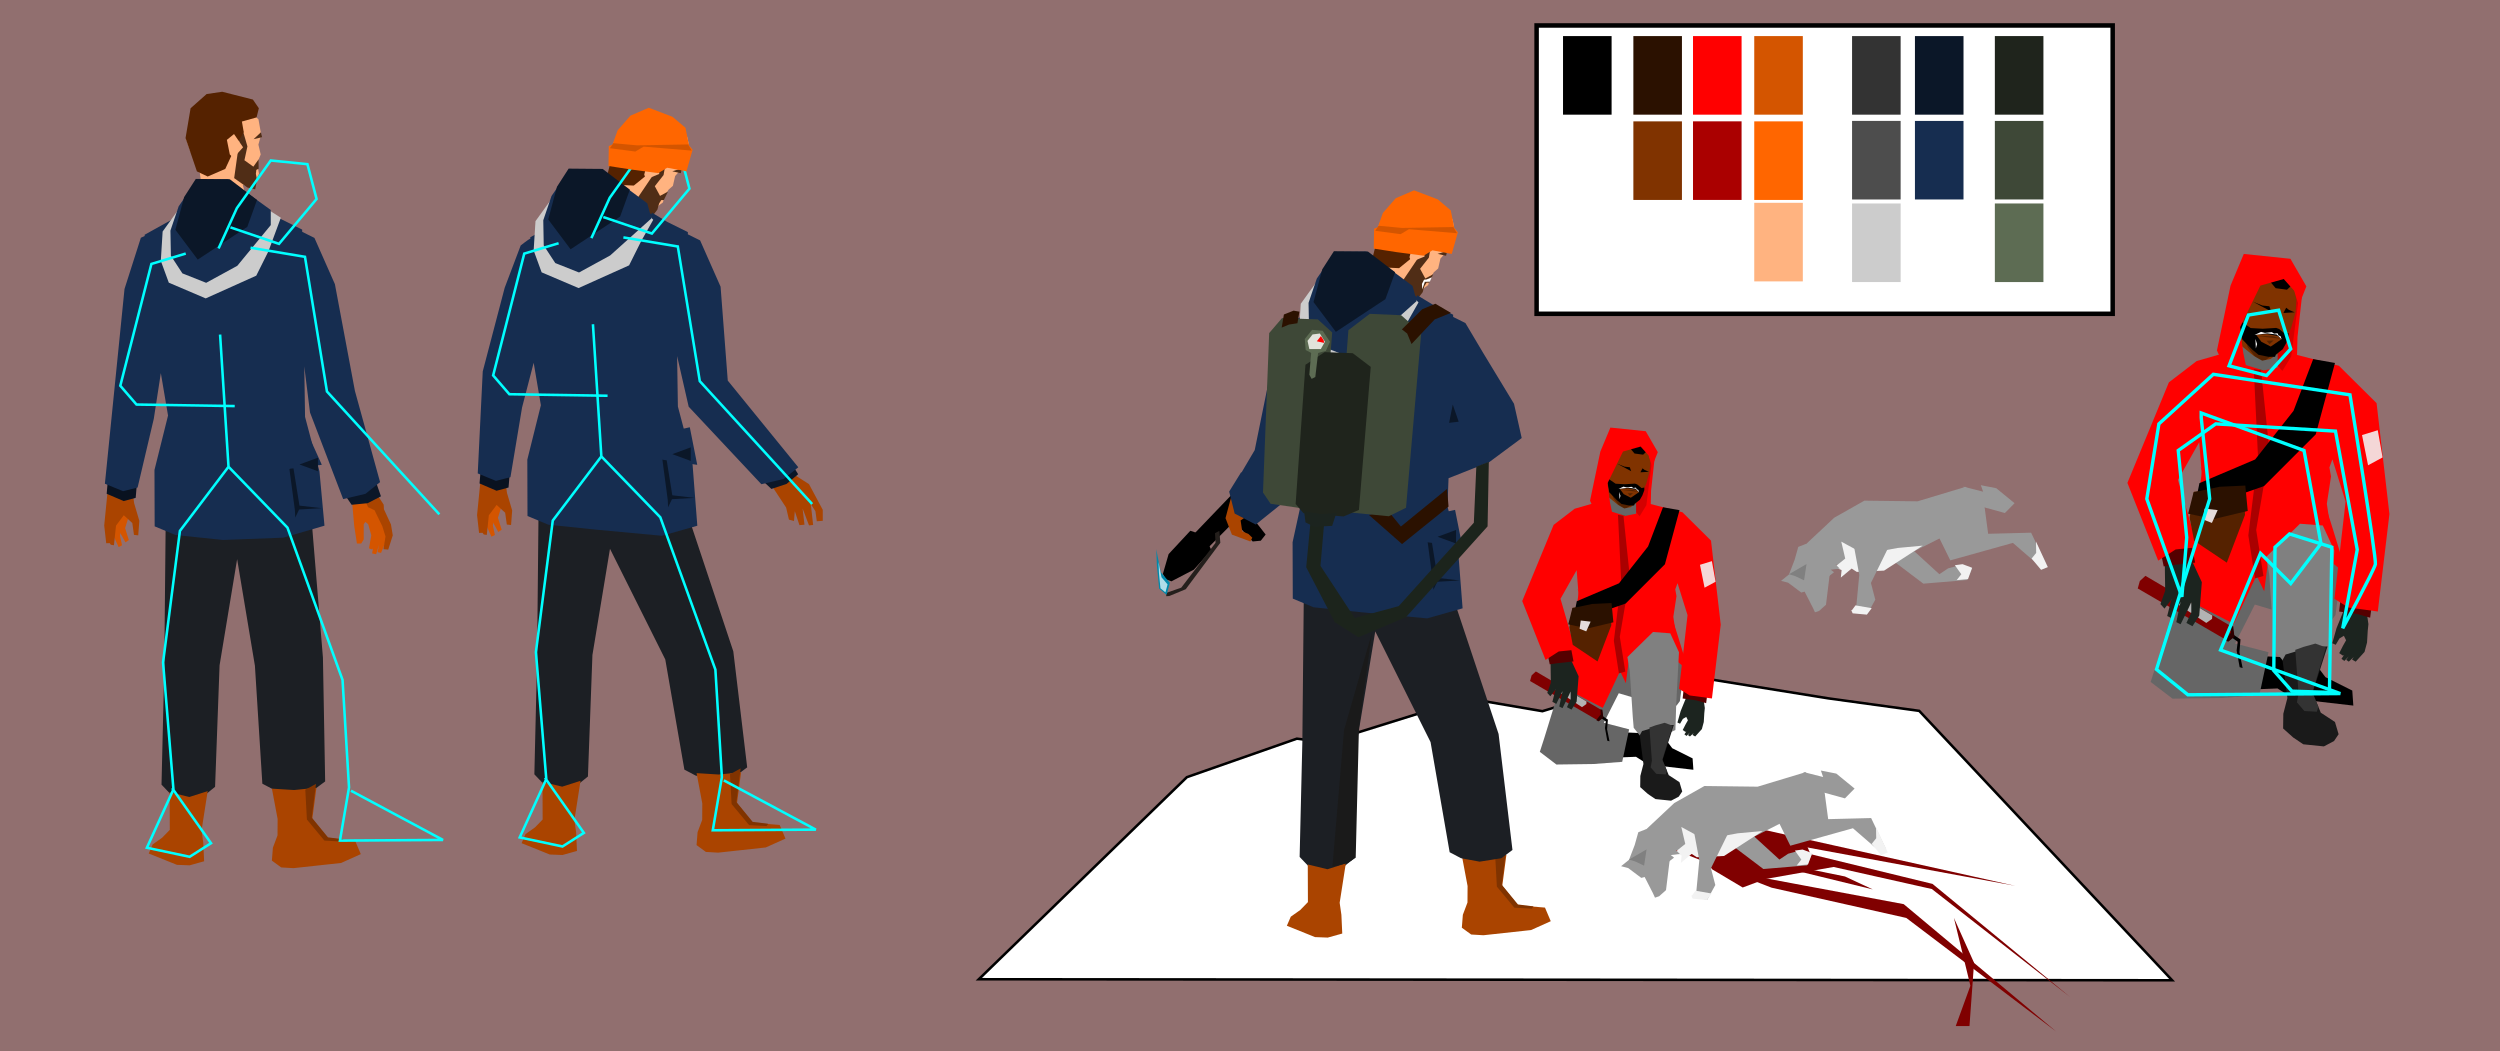 <svg xmlns="http://www.w3.org/2000/svg" width="1039.343" height="437.04" viewBox="0 0 974.384 409.725"><path d="M643.811 179.806l-2.45 14.313 1.023 6.155-7.9 3.673 3.688-9.48z" fill="red" fill-rule="evenodd"/><path fill="#916f6f" d="M0 0h974.384v409.725H0z"/><path fill="#fff" stroke="#000" stroke-width="1.757" stroke-linecap="round" d="M598.896 9.923h224.528v112.385H598.896z"/><path d="M462.59 302.902l42.856-15 11.429 1.428 55-17.143 29.286 5 49.285-15 62.143 10 35.433 4.878 98.57 105-465.093-.404z" fill="#fff" fill-rule="evenodd" stroke="#000"/><path d="M643.625 285.91l3.652-.266 4.493 5.98 7.924 3.953.311 4.443-17.623-2.03-4.755-3.032-11.22.45 5.04-10.047z" fill-rule="evenodd"/><path d="M459.689 214.774l44.707-46.652 4.048 1.041 2.637 3.103-46.042 46.387-2.058.395-1.928-.84-1.335-1.437z" fill-rule="evenodd" stroke="#000"/><path d="M587.121 333.179l-1.61 12.082 6.056 7.592 10.592.885 2.251 5.303-7.668 3.45-18.566 2.022-4.78-.28-3.642-2.658.398-5.036 1.804-4.79.038-6.404-2.227-11.821 8.663.541z" fill="#a40" fill-rule="evenodd"/><path fill="#ffb380" d="M683.725 79.046h18.93v30.627h-18.93z"/><path fill="#f60" d="M683.725 47.302h18.93V77.93h-18.93z"/><path fill="#d45500" d="M683.725 14.064h18.93v30.627h-18.93z"/><path fill="#333" d="M721.85 14.064h18.93v30.627h-18.93z"/><path fill="#ccc" d="M721.85 79.302h18.93v30.627h-18.93z"/><path fill="#4d4d4d" d="M721.85 47.123h18.93V77.75h-18.93z"/><path fill="#162d50" d="M746.355 47.123h18.93V77.75h-18.93z"/><path fill="#0b1728" d="M746.355 14.064h18.93v30.627h-18.93z"/><g fill-rule="evenodd"><path d="M141.321 190.959l-4.424.796 1.152 13.179 1.062 6.897h1.68l.97-1.592v-5.926l.668-.879 1.07.884 1.215 4.342-.914 5.053 1.185.419.385-.35-.342 1.91 1.576.322 1.152-3.715-.61 2.91 1.368.28 2.233-5.346-.359-4.115-2.355-4.85-.219-.003-1.713-3.086-.454-.006-1.144-5.267z" fill="#d45500"/><path d="M138.48 193.953l3.482.34 1.493 3.38 2.509 1.184 3.05 6.252 1.239 3.98-.796 4.952 1.857.177 1.769-5.571-.708-4.245-2.741-5.926-.089-1.768-4.439-6.907-4.006 1.202z" fill="#a40"/></g><path d="M77.386 63.769l-3.256-4.922-.929-2.653-.63-2.042 2.51-10.903 4.798-5.06 7.142-1.167 9.573 2.49c2.113 1.027 2.183 2.053 3.274 3.08l-.456 2.688 1.338 1.257 1.037 5.932-1.072 3.9.896 3.837-.871 2.097-.239 3.063.445 2.369-.808 1.53-.87 3.625-4.63-.808 1.127 4.502 2.841 3.904 19.732 11.743-61.367 2.02 18.522-12.548 2.697-2.82.626-4.698z" fill="#ffb380" fill-rule="evenodd"/><path d="M118.697 186.75l2.537 13.346 4.632 56.216.867 48.255-4.339 3.22-8.47 1.334-7.246-1.344-4.426-2.331-2.895-45.956-6.93-41.568-6.844 41.384-1.753 47.36-3.112 2.52-6.217 2.569-7.505-1.681-4.047-4.258 1.058-44.841.548-55.7.047-17.01 25.387 3.802z" fill="#1c1f24" fill-rule="evenodd"/><path d="M134.571 193.117l2.479 3.63 6.25-.625 5.178-2.679-2.438-6.995-8.99 4.049-2.5 3.035" fill="#0b1728" fill-rule="evenodd"/><g fill-rule="evenodd"><path d="M50.774 199.413l-2.014 6.431 1.453 4.646-1.318.881-2.309-4.151.82-6.309z" fill="#d45500"/><path d="M48.144 200.978l-1.379 7.813.802 3.75-1.333.668-1.917-4.18.82-6.309z" fill="#d45500"/><path d="M51.353 189.151l.93 6.993 2.021 6.846-.433 5.666-1.656-.19-.644-4.604-3.326-3.044-3.028 4.04-.807 7.653-1.21-.187-.44-.641-1.359.049-.784-6.918 1.269-12.803 1.119-3.539z" fill="#a40"/></g><path d="M41.963 187.912l-.379 4.546 6.63 2.84 4.671-1.262.442-5.177-6.44.631z" fill="#091220" fill-rule="evenodd"/><path d="M100.941 81.15l-27.766 1.013-6.195 3.441-.064-.264.054.268-10.62 5.898.066.465-1.514.694-6.373 19.949-7.647 75.928 7.085 2.903 5.666-1.437 6.306-26.789 2.745-17.804 2.806 16.548-5.286 21.214.071 21.97 8.11 3.382 18.535 1.923 23.463-.887 16.082-4.67-1.963-21.213-5.61-21.213-.302-19.652 2.23 17.947 12.925 33.756 8.7-2.05 5.69-4.558-9.805-35.54-7.801-41.608-7.975-18.035-4.681-2.322-.09-.055-.014-.867-7.982-3.953-6.129-3.696.05.686z" fill="#162d50" fill-rule="evenodd"/><path d="M69.818 81.3l-6.43 8.929-.713 11.428 3.114 8.513 14.386 6.13 19.698-8.854 4.766-9.539 4.821-13.035L96.068 76.3l4.107 11.072-21.072 16.964-10-10.893z" fill="#ccc" fill-rule="evenodd"/><path d="M66.425 89.872l3.214-9.465 7.143-10.357 12.143-.178 16.607 11.964v5.893L92.49 103.593l-12.137 6.636-9.258-3.678-4.492-6.858z" fill="#162d50" fill-rule="evenodd"/><path d="M71.763 76.811l-3.41 12.753 8.713 11.617 19.32-12.753 3.787-10.48-10.606-8.081-6.536-.063-6.723-.064M112.8 182.798l2.147 16.163.126 2.777 1.515-3.156 8.839-.505-8.713-1.01-2.525-15.784-1.01 1.01" fill="#0b1728" fill-rule="evenodd"/><path d="M120.755 170.803l-9.849 2.525.126 9.596 14.395-1.767z" fill="#162d50" fill-rule="evenodd"/><path d="M116.714 181.03l7.198 2.652v-5.303z" fill="#0b1728" fill-rule="evenodd"/><path d="M100.8 62.104v3.66l-.893.447-.179 1.518.447 2.5-.715 3.571-3.035-.714-5.16-3.663 1.989-14.154-1.561-6.737 2.589 1.072 2.149 7.457-1.167 5.4 3.482 2.5z" fill="#502d16" fill-rule="evenodd"/><path d="M74.282 42.193L72.318 53.8l4.428 12.998 4.199 2.008 6.856-2.97 4.338-9.357 2.857-5-.714-4.107 5.714-1.608.893-3.571-2.321-3.393-11.965-3.036-6.071.893z" fill="#520" fill-rule="evenodd"/><path d="M94.744 57.413l-3.536-5.177-2.778 2.273 1.137 5.682 1.389 1.389z" fill="#ffb380" fill-rule="evenodd"/><path d="M80.944 308.348l-2.392 15.342.673 4.7.337 7.295-5.654 1.578-4.952-.189-10.986-4.42 1.531-3.537 3.693-2.613 2.984-3.067-.06-14.674 7.675 1.864zM123.33 307.031l-1.61 12.082 6.056 7.593 10.592.885 2.251 5.303-7.668 3.45-18.565 2.021-4.78-.28-3.643-2.658.398-5.035 1.804-4.79.038-6.404-2.227-11.822 8.663.542z" fill="#a40" fill-rule="evenodd"/><path d="M118.987 307.804l.632 11.617 6.818 8.208 6.819.379.631-.884-6.06-.758-6.314-7.702 1.641-13.132z" fill="#803300" fill-rule="evenodd"/><path d="M98.835 54.247l2.679-.625.625-.179-.446-1.875z" fill="#502d16" fill-rule="evenodd"/><path d="M97.648 96.556l21.213 3.536 8.568 52.495 43.802 47.878M72.394 98.83l-13.385 4.04-12.121 47.477 6.313 7.324 38.281.594" fill="none" stroke="#0ff"/><path d="M85.779 130.396l3.283 51.518 22.98 23.739 21.466 59.346 2.526 41.922-3.536 20.708 40.154-.253-35.86-19.193M89.062 181.914l-18.94 25.002-6.567 51.265 4.04 49.497-10.353 22.729 16.667 3.535 8.334-5.303-15.152-21.466M85.175 96.836l7.143-15.714 13.214-18.572 14.286 1.429 3.57 13.571-14.642 17.5-18.928-6.428" fill="none" stroke="#0ff"/><path d="M238.933 65.007l-.767-5.851.645-2.697.772-1.828 6.282-9.075 6.532-2.44 6.93 2.085 7.509 6.438c1.448 1.85 1.06 2.802 1.591 4.203l-1.59 2.216.65 1.717-1.67 5.786-2.675 3.034-.878 3.84-1.703 1.503-1.559 2.647-.64 2.324-1.397 1.02-2.372 2.875-3.806-2.757-.963 4.54.84 4.755 12.578 19.21-59.601-10.47 25.72-17.79 3.66-1.35 2.626-3.948z" fill="#ffb380" fill-rule="evenodd"/><path d="M264.016 182.725l2.536 13.346 19.254 57.793 5.413 45.224-4.339 3.221-8.47 1.334-7.246-1.345-4.426-2.33-7.44-42.926-21.553-43.145-6.844 41.385-1.753 47.36-3.112 2.52-6.216 2.568-7.505-1.68-4.048-4.258 1.058-44.842.549-55.7.046-17.01 25.387 3.802z" fill="#1c1f24" fill-rule="evenodd"/><path d="M308.35 184.24l6.964 4.464 5.358 10v4.286l-2.322.178-.535-3.914-1.898-2.963.29 1.877.715 6.429-1.608.179-2.5-6.608.735 6.333-1.964.179-1.806-5.44-.316 3.821-1.964-.536-1.113-4.714-4.822-7.321-1.071-3.214z" fill="#a40" fill-rule="evenodd"/><path d="M297.443 187.565l3.214 2.999 5.961-1.98 4.466-3.748-3.912-6.29-7.885 5.92-1.774 3.51" fill="#0b1728" fill-rule="evenodd"/><g fill-rule="evenodd"><path d="M196.092 195.389l-2.014 6.43 1.454 4.647-1.319.88-2.308-4.151.82-6.308z" fill="#d45500"/><path d="M193.462 196.953l-1.378 7.813.801 3.75-1.333.669-1.917-4.181.82-6.309z" fill="#d45500"/><path d="M196.672 185.127l.929 6.993 2.021 6.846-.432 5.665-1.656-.19-.645-4.603-3.326-3.045-3.028 4.04-.807 7.653-1.209-.186-.44-.642-1.36.05-.783-6.919 1.268-12.803 1.119-3.539z" fill="#a40"/></g><path d="M187.281 183.887l-.378 4.546 6.629 2.841 4.672-1.262.442-5.178-6.44.632z" fill="#091220" fill-rule="evenodd"/><path d="M260.345 74.677l-1.607 3.29-.998.009-.826 1.285-.696 2.443-2.21 2.896-2.414-1.974-3.028-5.556 7.997-11.845 1.554-6.74 1.856 2.1-1.341 7.644-3.418 4.34 2.032 3.774z" fill="#502d16" fill-rule="evenodd"/><path d="M251.26 82.126l-27.766 1.012-6.196 3.441-.064-.263.055.267-10.621 5.899.066.465c-.79.363-3.786 2.713-3.786 2.713l-6.244 16.5-8.552 32.593-1.952 39.765 7.085 2.903 5.667-1.438 4.52-27.145 4.53-17.447 2.807 16.547-5.286 21.214.07 21.97 8.11 3.382 18.535 1.923 25.736 2.397 13.809-3.913-1.963-25.253-5.61-21.213-.302-19.653 4.503 19.715 28.33 30.22 8.7-2.05 5.689-4.557-27.482-33.773-2.8-36.607-7.975-18.036-4.682-2.322-.09-.055-.013-.867-7.983-3.953-6.129-3.695.051.685z" fill="#162d50" fill-rule="evenodd"/><path d="M245.253 46.412l-5.216 8.558-3.366 13.371 2.892 3.647 7.464.339 8.004-6.504 4.761-3.24 1.16-4.004 5.84 1.064.942-2.64-1-5.45-7.588-6.773-5.847-1.862z" fill="#520" fill-rule="evenodd"/><path d="M215.136 77.276l-6.429 8.928-.714 11.429 3.114 8.513 14.386 6.13 19.699-8.855 4.765-9.538 4.643-8.215-13.214-13.392 4.107 11.071-21.071 16.964-10-10.893z" fill="#ccc" fill-rule="evenodd"/><path d="M258.118 178.774l2.147 16.162.126 2.778 1.515-3.157 8.84-.505-8.713-1.01-2.526-15.784-1.01 1.01" fill="#0b1728" fill-rule="evenodd"/><path d="M268.851 166.525l-12.627 2.778.127 9.597 15.404 2.273z" fill="#162d50" fill-rule="evenodd"/><path d="M262.033 177.006l7.197 2.651v-5.303z" fill="#0b1728" fill-rule="evenodd"/><path d="M256.961 67.805l-.905-6.203-3.493.823-1.473 5.604.639 1.858z" fill="#ffb380" fill-rule="evenodd"/><path d="M211.743 85.847l3.214-9.464 7.143-10.357 12.143-.179 18.036 13.393 1.607 5.893-16.078 14.436-12.136 6.635-9.258-3.677-4.492-6.859z" fill="#162d50" fill-rule="evenodd"/><path d="M217.081 72.787l-3.41 12.753 8.713 11.617 19.32-12.753 3.787-10.48-10.606-8.082-6.536-.062-6.722-.064" fill="#0b1728" fill-rule="evenodd"/><path d="M226.262 304.324l-2.392 15.341.673 4.7.337 7.296-5.653 1.577-4.953-.188-10.986-4.42 1.532-3.537 3.692-2.613 2.984-3.067-.06-14.674 7.675 1.863zM288.852 300.987l-1.611 12.082 6.057 7.592 10.592.885 2.25 5.303-7.668 3.45-18.565 2.022-4.78-.28-3.642-2.658.398-5.036 1.804-4.79.037-6.404-2.226-11.822 8.662.542z" fill="#a40" fill-rule="evenodd"/><path d="M284.509 301.76l.631 11.616 6.819 8.208 6.818.379.631-.884-6.06-.758-6.314-7.702 1.642-13.132z" fill="#803300" fill-rule="evenodd"/><path d="M262.028 66.755l2.68.614.64.114.422-1.88z" fill="#502d16" fill-rule="evenodd"/><path d="M242.966 92.532l21.213 3.535 8.569 52.495 43.8 47.879M217.712 94.805l-13.384 4.04-12.122 47.477 6.313 7.324 38.282.595" fill="none" stroke="#0ff"/><path d="M231.097 126.372l3.283 51.518 22.98 23.738 21.467 59.347 2.525 41.921-3.536 20.708 40.154-.252-35.86-19.193M234.38 177.89l-18.94 25-6.567 51.266 4.041 49.498-10.354 22.728 16.668 3.536 8.333-5.304-15.152-21.465M230.493 92.811l7.143-15.714 13.214-18.571 14.286 1.428 3.571 13.572-14.643 17.5-18.928-6.429" fill="none" stroke="#0ff"/><path d="M237.156 64.699l8.873 1.377 10.547 1.393 3.463-2.093 7.517 1.397 2.38-8.408-4.541-5.612-14.864-1.44-13.245 5.63z" fill="#f60" fill-rule="evenodd"/><path d="M238.396 57.24l2.319-6.43 5.015-5.75 7.13-3.066 9.243 3.526 5.062 4.284 1.35 6.715-13.616.847-17.017 4.177z" fill="#f60" fill-rule="evenodd"/><path d="M239.064 55.802l9.197.849 19.91-.358 1.43 2.411-18.74-1.558-3.226 1.92-9.91-1.3z" fill="#d45500" fill-rule="evenodd"/><path d="M537.202 97.199l-.766-5.851.645-2.697.772-1.828 6.281-9.074 6.532-2.442 6.93 2.086 7.51 6.438c1.448 1.85 1.06 2.803 1.59 4.204l-1.59 2.216.651 1.716-1.67 5.786-2.676 3.034-.878 3.84-1.703 1.503-1.558 2.647-.64 2.324-1.397 1.02-2.373 2.876-3.806-2.758-.963 4.54.84 4.755 12.578 19.21-59.6-10.47 25.72-17.79 3.66-1.35 2.625-3.948z" fill="#ffb380" fill-rule="evenodd"/><path d="M582.778 333.952l.631 11.617 6.819 8.207 6.818.379.632-.884-6.061-.758-6.314-7.702 1.642-13.132z" fill="#803300" fill-rule="evenodd"/><path d="M562.285 214.917l2.537 13.347 19.254 57.792 5.412 45.224-4.339 3.222-8.47 1.333-7.245-1.345-4.427-2.33-7.44-42.926-21.553-43.145-6.844 41.385-1.752 47.36-3.112 2.52-6.217 2.568-7.505-1.68-4.048-4.258 1.059-44.842.548-55.7.046-17.01 25.388 3.803z" fill="#1c1f24" fill-rule="evenodd"/><path d="M558.614 106.87l-1.606 3.29-.998.008-.827 1.286-.696 2.442-2.209 2.896-2.414-1.974-3.029-5.556 7.998-11.845 1.553-6.739 1.857 2.099-1.342 7.644-3.418 4.34 2.032 3.775z" fill="#502d16" fill-rule="evenodd"/><path d="M482.682 204.987l5.556 6.06 3.163-.311 1.888-2.403-3.851-4.925-2.21-5.997-5.051 6.566z" fill-rule="evenodd"/><path d="M479.787 193.915l-2.143 8.036 2.5 6.429 7.187 2.666.755-1.481-1.474-1.434-2.443-1.034-.632-4.253 4.643-3.214z" fill="#a40" fill-rule="evenodd"/><path d="M549.53 114.319l-27.766 1.011-6.196 3.442-.064-.264.055.268-10.621 5.898.066.465c-.79.363-3.787 2.713-3.787 2.713l-4.457 9.537-7.729 38.033-5.107 8.668.008.023-.217-.02-4.642 7.5 2.142 8.573 8.215 4.285 18.201-14.63.555 1.38-4.395 20.143.073 21.97 8.11 3.381 18.534 1.924 25.737 2.397 13.808-3.912-1.963-25.254-3.93-14.377.412-11.08 15.89-6.3 12.628-9.362-3.001-13.35-11.983-19.764-6.963-11.72-4.682-2.323-.09-.054-.013-.868-7.983-3.953-6.128-3.695.05.686zm-42.266 74.587l.36.895-1.186-.441z" fill="#162d50" fill-rule="evenodd"/><path d="M543.523 78.605l-5.217 8.557-3.366 13.371 2.892 3.647 7.464.339 8.004-6.504 4.762-3.24 1.16-4.003 5.84 1.063.94-2.639-.998-5.451-7.588-6.773-5.848-1.862z" fill="#520" fill-rule="evenodd"/><path d="M513.405 109.468l-6.428 8.928-.715 11.429 3.114 8.513 14.386 6.13 19.699-8.855 4.766-9.538 4.642-8.214-13.214-13.393 4.107 11.071-21.071 16.964-10-10.892z" fill="#ccc" fill-rule="evenodd"/><path d="M556.388 210.966l2.146 16.162.127 2.778 1.515-3.157 8.839-.505-8.713-1.01-2.525-15.784-1.01 1.01" fill="#0b1728" fill-rule="evenodd"/><path d="M567.12 198.718l-12.626 2.778.126 9.596 15.405 2.273z" fill="#162d50" fill-rule="evenodd"/><path d="M560.302 209.198l7.197 2.652v-5.304z" fill="#0b1728" fill-rule="evenodd"/><path d="M555.23 99.997l-.904-6.203-3.494.823-1.472 5.605.638 1.857z" fill="#ffb380" fill-rule="evenodd"/><path d="M510.012 118.04l3.215-9.465 7.142-10.357 12.143-.179 18.036 13.393 1.607 5.893-16.078 14.436-12.136 6.635-9.258-3.677-4.492-6.858z" fill="#162d50" fill-rule="evenodd"/><path d="M515.35 104.979l-3.409 12.753 8.713 11.617 19.319-12.753 3.788-10.48-10.607-8.082-6.536-.062-6.722-.064" fill="#0b1728" fill-rule="evenodd"/><path d="M524.532 336.516l-2.392 15.341.673 4.7.337 7.296-5.654 1.578-4.953-.19-10.985-4.419 1.531-3.537 3.692-2.613 2.984-3.067-.06-14.674 7.676 1.863z" fill="#a40" fill-rule="evenodd"/><path d="M560.297 98.947l2.681.614.64.114.422-1.88z" fill="#502d16" fill-rule="evenodd"/><path d="M535.426 96.89l8.872 1.379 10.547 1.393 3.464-2.094 7.516 1.397 2.38-8.408-4.54-5.612-14.864-1.44-13.245 5.63z" fill="#f60" fill-rule="evenodd"/><path d="M536.666 89.431l2.318-6.428 5.016-5.75 7.13-3.067 9.242 3.526 5.063 4.284 1.35 6.715-13.616.847-17.017 4.177z" fill="#f60" fill-rule="evenodd"/><path d="M537.334 87.995l9.196.848 19.91-.357 1.43 2.41-18.74-1.558-3.226 1.92-9.91-1.3z" fill="#d45500" fill-rule="evenodd"/><path d="M500.502 179.451l5.357-9.286 3.928 7.143 4.286 18.572-5 1.785z" fill="#162d50" fill-rule="evenodd"/><path d="M533.537 200.701l12.91 11.351 18.127-14.617-.584-6.877-17.992 14.661-5.222-6.394z" fill="#2b1100" fill-rule="evenodd"/><path d="M525.549 128.674l-5.066 66.283 3.39 4.569 17.427 1.683 6.697-3.297 5.931-68.18-7.829-6.876-12.232-.53zM494.664 129.824l-2.41 62.139 2.965 4.387 12.967 1.87 5.856-3.167 5.187-65.476-5.584-5.088-13.98-.508z" fill="#3e4837" fill-rule="evenodd"/><path d="M508.805 142.169l-3.83 54.278 3.041 3.544 15.63 1.306 6.006-2.558 4.605-55.75-7.022-5.334-10.97-.41z" fill="#1f241c" fill-rule="evenodd"/><path d="M510.323 146.058c0-.714.893-10.535.893-10.535l2.768-.09-1.34 11.518-1.428.714z" fill="#5d6c53" fill-rule="evenodd"/><path d="M511.93 138.023l-3.036-1.608-.357-4.285 2.857-3.572 4.108.357 2.857 4.286-1.607 3.572z" fill="#5d6c53" fill-rule="evenodd"/><path d="M510.323 136.058l-.714-3.214 1.964-2.5 2.857-.357 1.964 3.214-1.607 2.857z" fill="#e2e3db" fill-rule="evenodd"/><path d="M566.216 157.665l-1.429 7.143 3.738-.447z" fill="#0b1728" fill-rule="evenodd"/><path d="M546.394 128.38l7.89-7.828 5.146-2.172 6.072 3.571-6.32 2.536-9.038 9.607L548.46 130z" fill="#2b1100" fill-rule="evenodd"/><path d="M510.828 202.839l-1.733 18.25 11.115 21.367 9.22 5.924 18.572-7.857 31.785-35.358.484-25.187-4.874 1.92-.967 21.839-29.286 32.5-17.142 4.643-13.34-20.325 1.523-17.716z" fill="#1c241c" fill-rule="evenodd"/><path d="M499.54 127.692l.86-5.12 3.78-1.492 2.281.393-.785 4.513-3.29.515z" fill="#2b1100" fill-rule="evenodd"/><path d="M514.818 130.993l-1.579 2.02 2.841.632-.19-1.073z" fill="red" fill-rule="evenodd"/><path d="M508.275 199.258l.55 4.354 3.515 1.723 6.878-.383 1.613-4.98-6.46.371z" fill="#1c241f" fill-rule="evenodd"/><path d="M463.935 206.867l-8.46 9.091-2.242 7.734 1.14 2.048 2.19.84 8.76-4.561 6.819-7.576-2.734-5.73z" fill-rule="evenodd"/><path d="M473.753 211.565l-13.356 17.476-5.949 2.075.126 1.263 1.168-.08 6.4-2.644 13.488-18.11-.395-4.638-1.675.904" fill="#241f1c" fill-rule="evenodd"/><path d="M454.686 231.834l-2.904-2.4-.884-9.09-.252-6.314 1.767 8.965 3.536 4.167z" fill="#08a" fill-rule="evenodd"/><path d="M454.223 230.887l-1.936-1.6-.59-6.06-.167-4.21 1.178 5.977 2.357 2.778z" fill="#afdde9" fill-rule="evenodd"/><path d="M534.705 246.656l-10.86 37.88-4.545 53.286 6.061-1.515 3.03-2.02 1.263-50.76z" fill="#1a1a1a" fill-rule="evenodd"/><path fill="#3e4837" d="M777.5 47.123h18.93V77.75H777.5z"/><path fill="#1f241c" d="M777.5 14.064h18.93v30.627H777.5z"/><path fill="red" d="M659.857 14.064h18.93v30.627h-18.93z"/><path fill="#2b1100" d="M636.611 14.064h18.93v30.627h-18.93z"/><path fill="#5d6c53" d="M777.5 79.302h18.93v30.627H777.5z"/><path d="M658.171 269.478l-3.125 7.662-1.26 4.468 1.018.462 1.098-1.871 1.313-.797.653 1.326-.913 1.62-1.11 2.18 1.053.723.33-.107-.734 1.061.864.63 1.248-1.332-.698.996.75.545 1.467-1.36-.495.745 1.075.618 2.606-2.885.741-2.763.211-3.523.197-1.915-.781-5.402-2.735-.374z" fill="#1c241f" fill-rule="evenodd"/><path d="M615.28 207.823l4.438 21.962-17.828 57.871-1.74 5.38 6.463 4.94 14.417-.198 11.231-.85 2.702-12.664-9.871-2.575 5.83-11.499 6.304 1.885 16.209 2.951 1.303-1.754 2.03-15.375-6.493-17.38 2.563-28.03-28.91-6.103z" fill="#666" fill-rule="evenodd"/><path d="M615.356 230.567l-2.443 17.208-6.641 18.611 18.427 9.504 12.027-25.558-21.9-20.729z" fill="red" fill-rule="evenodd"/><path d="M623.212 279.274l2.652 1.894-.316 2.588.884 4.925.884.253-.947-4.672.316-3.789-3.22-2.146z" fill-rule="evenodd"/><path d="M598.61 261.701l25.736 15.145.475 2.505-1.645 1.695-26.837-15.616.62-2.203z" fill="maroon" fill-rule="evenodd"/><path d="M606.482 266.647l-.695 1.894 10.796 7.071 1.705-1.2.063-1.01-11.743-6.944" fill="#b3b3b3" fill-rule="evenodd"/><path d="M612.248 257.037l3.02 6.543-.756 9.854-2.01 3.147-1.788-.958 1.443-3.124v-3.066l-.668 1.514-2.49 5.055-1.264-.622 1.263-6.024-2.43 4.995-1.526-.79 1.225-4.842-2.024 2.658-1.19-1.315 1.393-3.982-.107-7.636.72-2.863z" fill="#1c241f" fill-rule="evenodd"/><path d="M602.954 253.889l1.062 5.04 2.932-.439 6.339-.69-1.079-5.708-6.938.348zM656.38 267.125l-.565 5.119 5.333.731 3.826 1.093.759-5.76-6.7-1.836z" fill="#500" fill-rule="evenodd"/><path d="M631.076 193.285l-17.327 4.988-8.207 6.295-12.25 29.694 9.09 22.949 5.153-3.3 6.455-.658-5.779-19.881 6.295-11.152 1 12.896-2.975 13.133 17.46 5.367 24.3 1.005-2.11-14.206 1.233-8.064-.477-2.646.885-2.419 3.902 12.479-3.3 28.727 4.121 2.562 8.687 1.181 3.43-28.774-3.793-32.76-11.136-11.043z" fill="red" fill-rule="evenodd"/><path d="M612.921 236.848l-1.262 7.702 1.333 6.781 9.652 6.477 5.372-14.111-.321-7.48z" fill="#520" fill-rule="evenodd"/><path d="M633.686 266.274l1.34-10.415 18.716 1.949 4.36 3.604-3.972-12.976-2.493-7.896L626.269 251z" fill="red" fill-rule="evenodd"/><path d="M630.608 200.667l1.25 25.893L629 249.774l1.965 12.679 2.5-.715-2.143-13.571 3.928-23.214-2.5-23.929z" fill="#a00" fill-rule="evenodd"/><path d="M636.742 283.673l-.358-4.194-1.185-17.986-.912-5.4 9.969-9.773 6.734.518 3.397 7.37-1.065 19.983-.254 8.085-.075 2.255-6.487 2.9-7.123-.444z" fill="gray" fill-rule="evenodd"/><path d="M663.196 330.114l7.392-1.722 9.912-2.386 12.052.031 10.895 1.63 2.319 5.512 12.832 4.027-30.51 5.388-8.864 3.314-11.85-7.054-3.505-4.346z" fill="maroon" fill-rule="evenodd"/><path d="M640 284.941l7.424-2.24 4.957-.144-4.398 13.627 2.41 5.926 4.189 2.743 1.077 3.618-1.353 2.02-2.994 1.581-6.072-.623-2.97-1.991-2.998-2.68.059-4.353 1.207-4.649-1.17-9.141-.262-2.057z" fill="#1a1a1a" fill-rule="evenodd"/><path d="M642.86 283.565l.982 12.943-.504 2.54 2.206 2.571 3.688.208.442-1.44-1.768-4.283 4.021-13.24-3.132-1.155-3.445.961z" fill="#333" fill-rule="evenodd"/><path d="M645.086 176.898l-1.571 14.309-.271 10.782-4.603 3.105-4.554-7.895 5.722-16.102z" fill="red" fill-rule="evenodd"/><path d="M642.577 177.765l1.256 2.171-2.162 16.969-2.621 4.292-1.644-1.857-8.495-3.143-4.212-2.077 6.739-19.25 9.49.26 1.728 2.868z" fill="#d40000" fill-rule="evenodd"/><path d="M639.08 187.16l.146 6.6-2.164 3.4.217 2.605-4.186 1.333-8.701-4.397 2.154-8.372-.556-9.779 4.945 7.775z" fill="#803300" fill-rule="evenodd"/><path d="M639.202 191.538l-12.103-2.26 1.734 4.923 3.76 4.919 4.377-3.252z" fill="#520" fill-rule="evenodd"/><path d="M637.656 196.024l.023 4.18-4.175.848-11.955-3.619 1.502-6.828 7.569 6.173 2.464 1.39 2.436-.482 2.027-1.496.165.054" fill="#666" fill-rule="evenodd"/><path d="M643.21 180.232l-.865-4.836-5.111-3.915-7.425-.761-3.63 3.871-1.446 3.986.27 8.454 7.343 8.901 4.242.435 2.743-2.413 2.312-5.488 1.308-4.587z" fill="#803300" fill-rule="evenodd"/><path d="M642.272 175.486l-1.857 1.722-3.347-.448-3.29-3.95-3.871 3.133-.919 2.65-1.475.553-.488-3.965-1.712-.146 4.087-6.323 8.402.11 6.256 6.188-.767 1.949z" fill-rule="evenodd"/><path d="M638.742 191.71l-2.494-.765-4.822-.051M636.485 192.192l-2.1.09.861 1.006z" fill="#520" fill-rule="evenodd"/><path d="M626.216 186.132l3.479 2.402 3.521.2 4.013-.242.883.325 1.713 1.42 1.043-.225.01 1.045-.76 2.039-.98 1.71-2.027 1.551-.215.662-1.925.01-2.974-.59-1.767-1.473-3.043-3.12-.967-5.714zm8.33 4.189l-3.246.183 1.551 2.082 2.76 1.414 3.178-2.163-1.16-.982-3.084-.534z" fill-rule="evenodd"/><path d="M643.895 181.863l-1.356-4.339-3.093-3.477-6.883 1.947-6.03 12.36.976 7.54 2.236 10.566-8.507-8.01-1.511-3.291 4.017-19.157 3.915-9.355 13.774 1.432 4.706 8.146z" fill="red" fill-rule="evenodd"/><path d="M648.15 197.704l-5.808 15.279-11.327 14.356-16.452 6.983-1.642 8.081 20.708-7.197 15.279-15.279 5.682-21.086z" fill-rule="evenodd"/><path d="M662.572 220.131l4.643-1.428 1.428 8.035-4.285 2.322z" fill="#f4d7d7" fill-rule="evenodd"/><path d="M638.855 191.85l-.366-.95-.563-.168-.313-.673-1.01.133-.66-.45-2.056.214-1.132-.289-1.926.909 3.76-.479 2.792.336zM631.584 193.268l-.492-1.533.125 2.82zM558.051 108.075l-1.957.821-1.073.126-.821 1.642.126 2.083 1.01-2.904 1.957-.063z" fill="#fff" fill-rule="evenodd"/><path d="M612.84 237.006l7.678-1.607 7.59-.357.714 7.5-10.09 2.41-7.5-1.606z" fill="#2b1100" fill-rule="evenodd"/><path d="M616.095 241.848l-.442 3.22 2.589 1.01 1.704-3.788z" fill="#e3dbdb" fill-rule="evenodd"/><path d="M635.763 183.643l-.554-1.541-2.01-.21-2.9-1.16zM642.676 183.884l-1.693-.719-.798-.64-.827 1.553z" fill-rule="evenodd"/><path d="M623.777 276.515l.09 1.964-1.697 2.188.848.491 1.875-1.429-.357-3.125z" fill="#2b0000" fill-rule="evenodd"/><path d="M639.969 329.389l12.721 1.916 37.78 14.67 52.517 11.797 58.43 44.288-59.44-49.666-57.221-10.704-26.429-16.429 94.62 21.243 53.952 42.15-53.692-44.15-87.737-21.386 120 22.143-125-27.857-11.385 3.477z" fill="maroon" fill-rule="evenodd"/><path d="M681.956 334.034l1.515 1.263 46.467 11.364-10.86-5.051zM761.542 357.761l6.428 26.429-5.714 15.714h5.357l1.786-24.643z" fill="maroon" fill-rule="evenodd"/><path fill="#803300" d="M636.611 47.302h18.93V77.93h-18.93z"/><path d="M609.196 14.064h18.93v30.627h-18.93z"/><path fill="#a00" d="M659.857 47.302h18.93V77.93h-18.93z"/><path d="M895.845 116.342l-3.236 18.892 1.352 8.123-10.427 4.849 4.868-12.513z" fill="red" fill-rule="evenodd"/><path d="M895.599 256.386l4.82-.353 5.93 7.893 10.458 5.217.411 5.865-23.26-2.68-6.276-4.001-14.808.594 6.652-13.262z" fill-rule="evenodd"/><path d="M914.797 234.697l-4.124 10.112-1.663 5.897 1.343.61 1.449-2.47 1.734-1.052.86 1.751-1.204 2.139-1.465 2.876 1.39.954.434-.14-.967 1.4 1.14.832 1.647-1.758-.921 1.314.991.72 1.936-1.795-.655.982 1.42.817 3.44-3.808.978-3.647.278-4.65.26-2.527-1.032-7.13-3.608-.495z" fill="#1c241f" fill-rule="evenodd"/><path d="M858.188 153.321l5.857 28.986-23.531 76.382-2.297 7.101 8.53 6.52 19.03-.261 14.823-1.122 3.566-16.715-13.029-3.398 7.696-15.177 8.32 2.488 21.393 3.895 1.72-2.315 2.68-20.294-8.57-22.938 3.382-36.995-38.156-8.056z" fill="#666" fill-rule="evenodd"/><path d="M858.288 183.34l-3.224 22.712-8.766 24.564 24.32 12.544 15.875-33.734-28.905-27.358z" fill="red" fill-rule="evenodd"/><path d="M868.656 247.626l3.5 2.5-.416 3.416 1.166 6.5 1.167.333-1.25-6.166.417-5-4.25-2.833z" fill-rule="evenodd"/><path d="M836.184 224.432l33.969 19.99.626 3.306-2.17 2.236-35.421-20.61.82-2.908z" fill="maroon" fill-rule="evenodd"/><path d="M846.574 230.96l-.916 2.5 14.249 9.333 2.25-1.583.083-1.334-15.5-9.166" fill="#b3b3b3" fill-rule="evenodd"/><path d="M854.185 218.276l3.986 8.637-.998 13.005-2.652 4.153-2.36-1.264 1.904-4.123v-4.047l-.881 2-3.287 6.67-1.668-.821 1.667-7.95-3.207 6.592-2.014-1.043 1.616-6.39-2.67 3.508-1.572-1.735 1.839-5.257-.141-10.078.951-3.778z" fill="#1c241f" fill-rule="evenodd"/><path d="M841.918 214.121l1.402 6.652 3.87-.578 8.366-.912-1.423-7.534-9.157.46zM912.433 231.591l-.746 6.757 7.04.965 5.049 1.442 1.002-7.601-8.843-2.424z" fill="#500" fill-rule="evenodd"/><path d="M879.036 134.133l-22.87 6.583-10.832 8.308-16.169 39.193 11.998 30.289 6.802-4.355 8.52-.87-7.628-26.24 8.308-14.718 1.321 17.021-3.927 17.333 23.045 7.085 32.072 1.326-2.784-18.75 1.626-10.643-.63-3.492 1.169-3.193 5.15 16.47-4.355 37.915 5.44 3.382 11.464 1.56 4.527-37.98-5.006-43.236-14.698-14.576z" fill="red" fill-rule="evenodd"/><path d="M855.074 191.63l-1.667 10.165 1.76 8.951 12.74 8.548 7.09-18.625-.424-9.873z" fill="#520" fill-rule="evenodd"/><path d="M882.48 230.467l1.77-13.745 24.702 2.572 5.753 4.757-5.241-17.127-3.29-10.422-33.483 13.808z" fill="red" fill-rule="evenodd"/><path d="M878.417 143.876l1.65 34.175-3.77 30.64 2.592 16.733 3.3-.942-2.829-17.913 5.185-30.64-3.3-31.581z" fill="#a00" fill-rule="evenodd"/><path d="M886.515 253.433l-.473-5.536-1.565-23.74-1.204-7.127 13.158-12.899 8.888.684 4.484 9.728-1.406 26.374-.335 10.671-.1 2.977-8.561 3.827-9.402-.586z" fill="gray" fill-rule="evenodd"/><path d="M890.814 255.106l9.799-2.956 6.542-.191-5.805 17.986 3.182 7.821 5.528 3.62 1.421 4.776-1.785 2.666-3.952 2.087-8.013-.822-3.922-2.628-3.956-3.539.078-5.744 1.594-6.136-1.544-12.065-.347-2.715z" fill="#1a1a1a" fill-rule="evenodd"/><path d="M894.588 253.29l1.297 17.082-.665 3.352 2.911 3.395 4.868.274.583-1.902-2.334-5.651 5.308-17.476-4.133-1.525-4.548 1.27z" fill="#333" fill-rule="evenodd"/><path d="M897.526 112.505l-2.073 18.885-.357 14.23-6.076 4.1-6.01-10.421 7.553-21.253z" fill="red" fill-rule="evenodd"/><path d="M894.215 113.649l1.658 2.865-2.854 22.397-3.459 5.665-2.17-2.452-11.212-4.147-5.56-2.742 8.895-25.406 12.527.341 2.279 3.786z" fill="#d40000" fill-rule="evenodd"/><path d="M889.599 126.05l.193 8.71-2.855 4.487.285 3.44-5.524 1.758-11.485-5.803 2.843-11.05-.734-12.907 6.527 10.262z" fill="#803300" fill-rule="evenodd"/><path d="M889.761 131.828l-15.974-2.983 2.288 6.497 4.964 6.492 5.776-4.292z" fill="#520" fill-rule="evenodd"/><path d="M887.72 137.748l.03 5.517-5.51 1.12-15.78-4.777 1.983-9.013 9.99 8.148 3.253 1.836 3.215-.637 2.675-1.975.218.071" fill="#666" fill-rule="evenodd"/><path d="M895.05 116.904l-1.141-6.381-6.746-5.169-9.8-1.004-4.79 5.11-1.91 5.26.358 11.158 9.69 11.749 5.6.574 3.62-3.185 3.051-7.243 1.727-6.054z" fill="#803300" fill-rule="evenodd"/><path d="M893.813 110.641l-2.452 2.272-4.417-.591-4.341-5.212-5.11 4.135-1.213 3.497-1.946.73-.645-5.233-2.26-.193 5.395-8.345 11.089.144 8.257 8.167-1.012 2.572z" fill-rule="evenodd"/><path d="M889.153 132.053l-3.29-1.008-6.366-.068M886.174 132.69l-2.771.119 1.137 1.328z" fill="#520" fill-rule="evenodd"/><path d="M872.62 124.692l4.593 3.17 4.648.264 5.295-.319 1.166.43 2.26 1.873 1.378-.297.013 1.379-1.003 2.691-1.294 2.258-2.675 2.047-.285.873-2.54.014-3.925-.778-2.333-1.946-4.015-4.116-1.277-7.543zm10.995 5.529l-4.284.241 2.048 2.749 3.641 1.866 4.195-2.855-1.531-1.296-4.07-.705z" fill-rule="evenodd"/><path d="M895.955 119.057l-1.79-5.726-4.082-4.589-9.085 2.569-7.957 16.314 1.286 9.951 2.952 13.946-11.228-10.571-1.995-4.345 5.302-25.284 5.167-12.348 18.18 1.89 6.212 10.753z" fill="red" fill-rule="evenodd"/><path d="M901.571 139.966l-7.666 20.165-14.95 18.948-21.715 9.217-2.166 10.666 27.332-9.5 20.165-20.165 7.5-27.832z" fill-rule="evenodd"/><path d="M920.606 169.566l6.128-1.885 1.885 10.606-5.656 3.064z" fill="#f4d7d7" fill-rule="evenodd"/><path d="M889.303 132.24l-.483-1.256-.743-.22-.414-.889-1.332.175-.87-.594-2.715.284-1.494-.382-2.542 1.2 4.962-.632 3.686.443zM879.706 134.11l-.65-2.022.166 3.722z" fill="#fff" fill-rule="evenodd"/><path d="M854.966 191.839l10.135-2.121 10.017-.472.943 9.9-13.317 3.18-9.899-2.12z" fill="#2b1100" fill-rule="evenodd"/><path d="M859.263 198.229l-.583 4.25 3.416 1.333 2.25-5z" fill="#e3dbdb" fill-rule="evenodd"/><path d="M885.222 121.407l-.732-2.035-2.653-.277-3.828-1.531zM894.346 121.725l-2.235-.949-1.053-.844-1.09 2.049z" fill-rule="evenodd"/><path d="M869.402 243.985l.118 2.592-2.24 2.888 1.12.648 2.475-1.886-.471-4.124z" fill="#2b0000" fill-rule="evenodd"/><path d="M862.65 145.883l-21.213 19.326-4.714 29.226 13.67 38.181 1.886-23.097-3.3-33.94 14.613-10.37 46.666 2.829 8.485 46.195-5.656 30.64s12.255-22.627 12.727-24.984c.471-2.357-9.9-65.993-9.9-65.993zM868.777 142.583l7.542-19.798 11.785-1.885 4.713 15.084-9.427 10.37z" fill="none" stroke="#0ff" stroke-width="1.32"/><path d="M857.935 162.853l3.3 31.582-20.74 66.464 12.255 9.899 59.394-.471-46.667-16.97 15.556-37.71 11.784 11.784 11.785-15.555-6.6-36.296-40.067-14.613z" fill="none" stroke="#0ff" stroke-width="1.32"/><path d="M886.69 213.29l-.472 48.08 7.07 8.014 14.613.471.943-56.565-16.498-5.185z" fill="none" stroke="#0ff" stroke-width="1.32"/><g fill-rule="evenodd"><path d="M664.295 306.35l-11.74 6.636-13.517 12.662 13.338 5.676h21l20.15-10.217 17.311-5.96.284-5.392-7.379-8.797-18.716 5.653z" fill="#999"/><path d="M638.532 324.37l-1.407 5.001-2.215 5.747-3.088 2.486 2.774.726 5.103 3.833 1.31-.35 3.197 6.247.83 1.807 1.605-.54 2.69-2.397 1.427-11.616.223-6.272-3.327-4.149-6.153-1.687zM661.174 327.918l14.473 1.987 11.635 8.797 17.028-1.419 1.987-4.54-4.257-1.42-5.109 1.42-3.405 2.27-9.933-9.082-15.892-1.702zM697.783 329.62l24.406-6.81 8.514 7.378 4.256.568-5.675-11.92-16.744.426-1.56-11.635-21.711 3.264-.568.283z" fill="#999"/><path d="M710.837 308.904l8.227 2.265 3.77-3.828-7.13-5.834-6.01-1.184.874 2.524-7.628-1.94 1.938 5.869z" fill="#999"/><path d="M652.679 332.252l2.74 1.162-.3 2.91 4.213-3.512 2.007 1.304 10.636-.501 15.05-9.733-9.732.903-13.078 2.379-8.927-4.846 1.55 6.606z" fill="#f2f2f2"/><path d="M658.62 315.431l3.689 19.866-1.135 11.919-1.42 2.554 5.677.851 3.121-5.675-1.702-6.528 8.23-16.743 1.135-9.65z" fill="#999"/><path d="M659.433 349.066l1.405-1.906 6.32 1.104-1.906 2.508-5.518-.502-.602-1.304M700.27 337.327l1.805-2.308-1.304-1.806-1.204-1.705 3.01-.402 3.713 1.405-1.606 4.415zM729.484 328.917l1.774-2.2-.07-4.398 4.61 9.932-2.624 1.065z" fill="#f2f2f2"/><path d="M637.29 335.746l-2.383-.726 6.851-3.974-.964 6.349z" fill="gray"/><path d="M646.22 339.08l6.244-4.825-1.277-.993 3.548-.426-3.974-3.831-1.56-1.42-2.555 11.636" fill="#999"/></g><g fill-rule="evenodd"><path d="M726.646 195.133l-11.741 6.636-13.517 12.661 13.339 5.676h21l20.15-10.216 17.31-5.96.284-5.392-7.378-8.797-18.716 5.653z" fill="#999"/><path d="M700.883 213.152l-1.408 5.002-2.215 5.747-3.088 2.486 2.775.725 5.102 3.834 1.31-.35 3.198 6.247.83 1.806 1.605-.54 2.69-2.396 1.426-11.616.223-6.272-3.327-4.149-6.153-1.687zM723.524 216.7l14.474 1.987 11.635 8.798 17.027-1.42 1.987-4.54-4.257-1.419-5.108 1.42-3.406 2.27-9.932-9.082-15.893-1.703zM760.133 218.404l24.406-6.811 8.514 7.378 4.257.568-5.676-11.92-16.744.426-1.56-11.635-21.71 3.263-.568.284z" fill="#999"/><path d="M773.188 197.687l8.227 2.265 3.769-3.829-7.13-5.833-6.01-1.184.874 2.524-7.628-1.941 1.938 5.87z" fill="#999"/><path d="M715.03 221.034l2.74 1.163-.301 2.91 4.214-3.512 2.007 1.304 10.635-.502 15.05-9.732-9.732.903-13.078 2.379-8.927-4.846 1.55 6.605z" fill="#f2f2f2"/><path d="M720.97 204.214l3.69 19.865-1.136 11.92-1.419 2.554 5.676.851 3.122-5.676-1.703-6.527 8.23-16.744 1.135-9.649z" fill="#999"/><path d="M721.783 237.85l1.405-1.907 6.321 1.103-1.906 2.509-5.519-.502-.602-1.304M762.62 226.11l1.806-2.308-1.305-1.806-1.204-1.706 3.01-.4 3.713 1.404-1.605 4.415zM791.835 217.7l1.773-2.2-.07-4.399 4.611 9.933-2.625 1.064z" fill="#f2f2f2"/><path d="M699.64 224.529l-2.382-.726 6.85-3.974-.964 6.348z" fill="gray"/><path d="M708.571 227.862l6.244-4.824-1.277-.994 3.547-.425-3.973-3.831-1.56-1.42-2.555 11.636" fill="#999"/></g></svg>